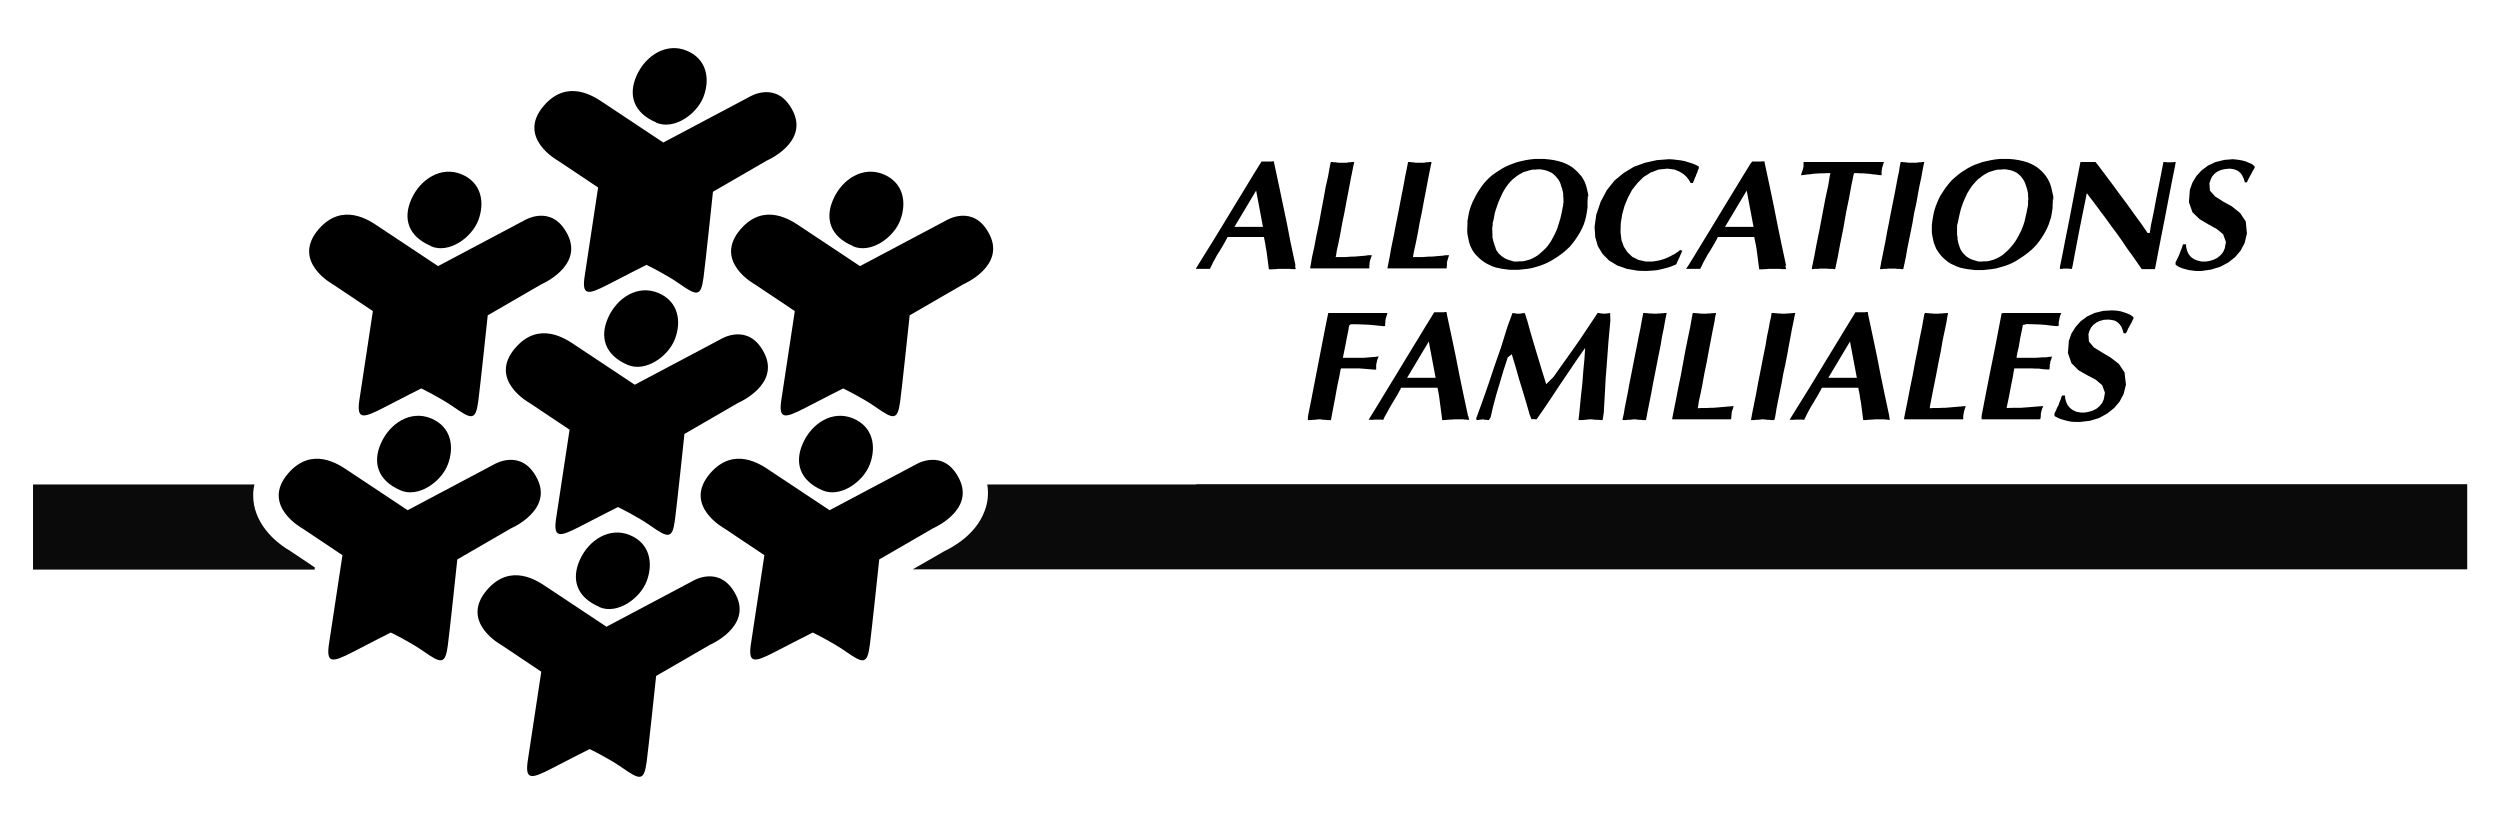 <?xml version="1.0" encoding="UTF-8"?>
<svg xmlns="http://www.w3.org/2000/svg" id="Layer_1" data-name="Layer 1" viewBox="0 0 106 35">
  <defs>
    <style>
      .cls-1 {
        isolation: isolate;
        opacity: .96;
      }

      .cls-1, .cls-2, .cls-3 {
        stroke-width: 0px;
      }

      .cls-3 {
        fill-rule: evenodd;
      }
    </style>
  </defs>
  <g>
    <g>
      <path class="cls-3" d="m17.29,21.63l3.64-1.93s1.18-.74,1.85.6c.67,1.34-1.11,2.1-1.11,2.1l-2.28,1.32s-.32,3.03-.4,3.63c-.11.84-.28.79-1.04.26-.57-.4-1.38-.79-1.38-.79,0,0-1.01.51-1.62.83-.89.46-1.14.49-.99-.42.12-.77.56-3.69.56-3.69l-1.69-1.13s-1.79-.97-.61-2.34c1.01-1.17,2.16-.37,2.53-.12.37.25,2.53,1.68,2.53,1.68h0Z"></path>
      <path class="cls-3" d="m16.98,20.79c.76.33,1.73-.36,2.01-1.1.28-.74.15-1.59-.71-1.95-.87-.36-1.75.2-2.13,1.06-.36.81-.14,1.57.83,1.99h0Z"></path>
    </g>
    <g>
      <path class="cls-3" d="m35.18,21.63l3.64-1.93s1.18-.74,1.85.6-1.11,2.1-1.11,2.1l-2.28,1.32s-.32,3.03-.4,3.63c-.11.84-.28.79-1.04.26-.57-.4-1.38-.79-1.38-.79,0,0-1.01.51-1.62.83-.89.46-1.14.49-.99-.42.12-.77.56-3.69.56-3.69l-1.69-1.13s-1.79-.97-.61-2.34c1.01-1.17,2.16-.37,2.53-.12.37.25,2.53,1.68,2.53,1.68h0Z"></path>
      <path class="cls-3" d="m34.87,20.79c.76.33,1.73-.36,2.01-1.1.28-.74.15-1.59-.71-1.95-.87-.36-1.75.2-2.13,1.06-.36.81-.14,1.57.83,1.99h0Z"></path>
    </g>
    <g>
      <path class="cls-3" d="m28.13,6.04l3.64-1.93s1.18-.74,1.85.6c.67,1.34-1.11,2.1-1.11,2.1l-2.28,1.32s-.32,3.03-.4,3.63c-.11.84-.28.79-1.04.26-.57-.4-1.38-.79-1.38-.79,0,0-1.01.51-1.62.83-.89.46-1.14.49-.99-.42.12-.77.56-3.69.56-3.69l-1.69-1.13s-1.79-.97-.61-2.34c1.01-1.17,2.16-.37,2.53-.12.37.25,2.53,1.68,2.53,1.68h0Z"></path>
      <path class="cls-3" d="m27.82,5.2c.76.33,1.73-.36,2.01-1.1.28-.74.15-1.59-.71-1.95-.86-.36-1.75.2-2.13,1.06-.36.81-.14,1.57.83,1.98h0Z"></path>
    </g>
    <g>
      <path class="cls-3" d="m18.58,11.28l3.64-1.93s1.18-.74,1.85.6c.67,1.34-1.11,2.1-1.11,2.1l-2.28,1.32s-.32,3.03-.4,3.63c-.11.84-.28.79-1.04.26-.57-.4-1.38-.79-1.38-.79,0,0-1.01.51-1.62.83-.89.46-1.14.49-.99-.42.12-.77.56-3.69.56-3.69l-1.69-1.13s-1.79-.97-.61-2.34c1.01-1.17,2.16-.37,2.53-.12.37.25,2.53,1.68,2.53,1.68h0Z"></path>
      <path class="cls-3" d="m18.27,10.44c.76.33,1.73-.36,2.01-1.1.28-.74.15-1.59-.71-1.95-.86-.36-1.75.2-2.13,1.06-.36.81-.14,1.57.83,1.98h0Z"></path>
    </g>
    <g>
      <path class="cls-3" d="m36.47,11.28l3.64-1.93s1.18-.74,1.85.6-1.11,2.1-1.11,2.1l-2.28,1.32s-.32,3.03-.4,3.63c-.11.84-.28.79-1.04.26-.57-.4-1.38-.79-1.38-.79,0,0-1.01.51-1.62.83-.89.46-1.14.49-.99-.42.12-.77.56-3.69.56-3.69l-1.69-1.13s-1.79-.97-.61-2.34c1.01-1.17,2.16-.37,2.53-.12.37.25,2.53,1.68,2.53,1.68h0Z"></path>
      <path class="cls-3" d="m36.16,10.44c.76.33,1.73-.36,2.01-1.1s.15-1.59-.71-1.95c-.87-.36-1.75.2-2.13,1.06-.36.81-.14,1.57.83,1.98h0Z"></path>
    </g>
    <g>
      <path class="cls-3" d="m26.92,16.31l3.64-1.93s1.18-.74,1.85.6c.67,1.34-1.11,2.1-1.11,2.1l-2.28,1.32s-.32,3.03-.4,3.63c-.11.84-.28.79-1.04.26-.57-.4-1.38-.79-1.38-.79,0,0-1.01.51-1.62.83-.89.46-1.14.49-.99-.42.12-.77.56-3.69.56-3.69l-1.69-1.13s-1.79-.97-.61-2.34c1.01-1.17,2.16-.37,2.53-.12.37.25,2.53,1.68,2.53,1.68h0Z"></path>
      <path class="cls-3" d="m26.61,15.47c.76.33,1.73-.36,2.01-1.1.28-.74.15-1.59-.71-1.95-.87-.36-1.75.2-2.13,1.06-.36.81-.14,1.57.83,1.99h0Z"></path>
    </g>
    <g>
      <path class="cls-3" d="m25.72,26.57l3.64-1.93s1.18-.74,1.85.6c.67,1.34-1.11,2.1-1.11,2.1l-2.28,1.32s-.32,3.03-.4,3.63c-.11.84-.28.79-1.04.26-.57-.4-1.38-.79-1.38-.79,0,0-1.01.51-1.62.83-.89.46-1.14.49-.99-.42.12-.77.56-3.69.56-3.69l-1.69-1.13s-1.79-.97-.61-2.34c1.01-1.17,2.16-.37,2.53-.12.37.25,2.53,1.68,2.53,1.68h0Z"></path>
      <path class="cls-3" d="m25.41,25.74c.76.33,1.73-.36,2.01-1.1.28-.74.15-1.59-.71-1.95-.86-.36-1.75.2-2.13,1.06-.36.81-.14,1.57.83,1.98h0Z"></path>
    </g>
  </g>
  <g>
    <g>
      <path class="cls-2" d="m54.93,11.26l-.09-.42-.13-.61-.14-.73-.16-.76-.15-.72-.13-.61-.09-.42-.03-.15h-.06s-.06.01-.06.01h-.4s-.09.14-.09.14l-.26.42-.37.61-.44.72-.46.76-.44.72-.38.61-.26.42-.09.15h.6l.07-.14.07-.15.08-.14.08-.15.09-.14.09-.15.09-.15.09-.16.09-.17h1.54l.03.15.03.15.02.15.03.15.02.15.02.15.02.16.02.15.02.16h.13s.13-.01.13-.01h.06s.06-.01.06-.01h.51s.06.01.06.01h.19s-.03-.14-.03-.14h0Zm-2.59-1.64l.92-1.54.29,1.54h-1.21Z"></path>
      <polygon class="cls-2" points="59.91 10.9 59.92 10.83 59.96 10.62 60.03 10.31 60.11 9.91 60.19 9.46 60.29 8.98 60.38 8.49 60.47 8.03 60.55 7.6 60.62 7.25 60.67 7 60.7 6.88 60.67 6.87 60.63 6.87 60.59 6.87 60.55 6.88 60.51 6.88 60.47 6.88 60.43 6.89 60.38 6.9 60.35 6.9 60.31 6.9 60.26 6.9 60.22 6.9 60.19 6.9 60.14 6.9 60.1 6.9 60.07 6.9 60.02 6.9 59.98 6.89 59.95 6.89 59.91 6.88 59.87 6.88 59.83 6.88 59.79 6.87 59.75 6.87 59.71 6.87 59.69 6.93 59.65 7.14 59.58 7.48 59.5 7.92 59.4 8.42 59.3 8.95 59.19 9.5 59.09 10.02 58.99 10.5 58.92 10.9 58.86 11.2 58.83 11.36 58.83 11.38 58.93 11.38 59.09 11.38 59.32 11.38 59.58 11.38 59.87 11.38 60.18 11.38 60.47 11.38 60.76 11.38 61 11.38 61.18 11.38 61.3 11.38 61.34 11.38 61.34 11.35 61.34 11.33 61.34 11.31 61.34 11.29 61.35 11.26 61.35 11.24 61.35 11.22 61.35 11.19 61.35 11.17 61.35 11.15 61.35 11.12 61.36 11.1 61.36 11.08 61.37 11.05 61.37 11.04 61.38 11.01 61.39 10.99 61.4 10.97 61.4 10.94 61.41 10.92 61.41 10.89 61.43 10.88 61.43 10.85 61.44 10.82 61.41 10.82 61.29 10.82 61.18 10.84 61.06 10.85 60.94 10.86 60.82 10.87 60.7 10.88 60.58 10.88 60.45 10.89 60.31 10.9 60.19 10.9 60.05 10.9 59.91 10.9"></polygon>
      <polygon class="cls-2" points="56.63 10.9 56.65 10.83 56.68 10.62 56.75 10.31 56.83 9.91 56.91 9.46 57.01 8.98 57.1 8.49 57.19 8.03 57.27 7.6 57.34 7.25 57.39 7 57.42 6.88 57.4 6.87 57.35 6.87 57.31 6.87 57.27 6.88 57.23 6.88 57.19 6.88 57.15 6.89 57.11 6.9 57.07 6.9 57.02 6.9 56.98 6.9 56.95 6.9 56.9 6.9 56.86 6.9 56.83 6.9 56.79 6.9 56.74 6.9 56.71 6.89 56.67 6.89 56.63 6.88 56.59 6.88 56.55 6.88 56.51 6.87 56.47 6.87 56.43 6.87 56.41 6.93 56.37 7.14 56.31 7.48 56.21 7.92 56.12 8.42 56.02 8.95 55.92 9.5 55.81 10.02 55.72 10.5 55.63 10.9 55.58 11.2 55.55 11.36 55.56 11.38 55.65 11.38 55.81 11.38 56.04 11.38 56.3 11.38 56.59 11.38 56.9 11.38 57.19 11.38 57.48 11.38 57.72 11.38 57.9 11.38 58.02 11.38 58.06 11.38 58.06 11.35 58.06 11.33 58.06 11.31 58.06 11.29 58.06 11.26 58.06 11.24 58.07 11.22 58.07 11.19 58.07 11.17 58.07 11.15 58.07 11.12 58.08 11.1 58.08 11.08 58.09 11.05 58.09 11.04 58.1 11.01 58.11 10.99 58.12 10.97 58.12 10.94 58.13 10.92 58.14 10.89 58.15 10.88 58.16 10.85 58.16 10.82 58.12 10.82 58.01 10.82 57.9 10.84 57.78 10.85 57.66 10.86 57.54 10.87 57.42 10.88 57.3 10.88 57.17 10.89 57.04 10.9 56.9 10.9 56.77 10.9 56.63 10.9"></polygon>
      <path class="cls-2" d="m67.35,8.33l-.02-.13-.03-.13-.03-.13-.04-.13-.05-.12-.06-.11-.07-.11-.09-.1-.09-.1-.1-.09-.11-.09-.13-.08-.14-.07-.15-.06-.17-.05-.18-.04-.2-.03-.21-.02h-.41l-.19.02-.19.03-.18.04-.17.04-.17.06-.16.06-.16.07-.15.08-.14.09-.14.09-.14.1-.13.11-.11.11-.11.12-.1.13-.09.13-.09.14-.08.14-.07.14-.07.14-.06.15-.05.15-.04.15-.03.17-.03.17v.17s-.01.16-.01.16v.15l.02.14.03.14.03.14.04.13.06.13.06.11.07.1.09.1.09.09.1.09.11.08.11.07.12.06.13.06.14.05.14.03.15.03.15.02.17.02h.36l.19-.02.19-.02.18-.03.18-.05.17-.05.16-.06.16-.07.15-.08.15-.09.14-.09.14-.1.13-.1.12-.11.12-.11.1-.12.1-.13.09-.13.09-.14.08-.14.07-.14.06-.14.05-.15.04-.15.03-.15.02-.13.02-.13v-.26s.01-.13.01-.13v-.13s-.02.03-.02.03Zm-1.07.26v.1l-.02.1-.02.1-.02.11-.03.13-.03.13-.04.13-.04.13-.04.13-.05.13-.05.11-.06.12-.06.11-.06.11-.07.1-.07.1-.08.09-.09.09-.09.08-.09.08-.09.07-.1.06-.1.05-.1.05-.11.03-.11.03-.11.02h-.12s-.12.01-.12.01h-.11s-.1-.03-.1-.03l-.1-.03-.09-.03-.09-.04-.08-.05-.07-.05-.07-.06-.06-.06-.05-.07-.05-.07-.03-.09-.03-.09-.03-.09-.03-.09-.02-.09-.02-.09v-.1s-.01-.31-.01-.31l.02-.1v-.1s.03-.1.03-.1l.03-.15.03-.17.05-.16.05-.15.05-.14.06-.14.06-.13.06-.13.06-.11.07-.11.07-.1.07-.09.08-.09.08-.08.09-.07.09-.07.09-.06.09-.05.09-.05.1-.03.1-.03.1-.03.1-.02h.11s.11-.01.11-.01h.11l.11.02.1.02.09.03.09.04.09.04.07.06.07.06.06.07.06.07.05.08.04.08.03.09.03.09.03.09.02.09.02.1v.1s.01.1.01.1v.1s.01.1.01.1h0Z"></path>
      <polygon class="cls-2" points="71.33 10.64 71.32 10.63 71.31 10.63 71.29 10.62 71.28 10.61 71.27 10.61 71.25 10.6 71.25 10.59 71.15 10.67 71 10.77 70.85 10.85 70.69 10.93 70.53 10.99 70.36 11.04 70.2 11.07 70.04 11.09 69.79 11.09 69.47 11.02 69.21 10.89 69.01 10.7 68.85 10.46 68.75 10.18 68.71 9.84 68.72 9.47 68.78 9.09 68.88 8.73 69.02 8.39 69.2 8.05 69.43 7.76 69.68 7.51 69.98 7.32 70.32 7.19 70.7 7.15 70.86 7.17 71 7.19 71.15 7.25 71.27 7.31 71.39 7.39 71.5 7.49 71.59 7.6 71.67 7.73 71.68 7.76 71.69 7.76 71.71 7.76 71.72 7.76 71.74 7.76 71.75 7.76 71.76 7.76 71.78 7.76 71.79 7.72 71.83 7.64 71.86 7.55 71.9 7.47 71.93 7.38 71.97 7.3 71.99 7.22 72.03 7.14 72.03 7.06 71.9 6.99 71.75 6.93 71.59 6.88 71.43 6.83 71.27 6.8 71.1 6.78 70.94 6.76 70.77 6.75 70.25 6.79 69.75 6.9 69.28 7.07 68.85 7.33 68.46 7.65 68.13 8.06 67.87 8.55 67.68 9.11 67.61 9.62 67.64 10.06 67.75 10.44 67.95 10.77 68.23 11.05 68.58 11.26 68.98 11.4 69.45 11.48 69.79 11.49 69.95 11.48 70.12 11.47 70.29 11.45 70.46 11.41 70.62 11.37 70.79 11.32 70.95 11.26 71.07 11.21 71.09 11.17 71.12 11.1 71.16 11.01 71.21 10.91 71.25 10.81 71.29 10.72 71.32 10.66 71.33 10.64"></polygon>
      <path class="cls-2" d="m75.73,11.26l-.09-.42-.13-.61-.15-.73-.15-.76-.15-.72-.13-.61-.09-.42-.03-.15h-.06s-.06.01-.06.01h-.4s-.1.14-.1.14l-.26.42-.37.61-.44.72-.46.76-.44.72-.37.61-.26.42-.1.15h.6l.07-.14.07-.15.08-.14.08-.15.09-.14.09-.15.09-.15.09-.16.09-.17h1.54l.03.15.03.15.03.15.02.15.02.15.02.15.02.16.02.15.02.16h.13s.13-.01.13-.01h.06s.06-.01.06-.01h.51s.06.01.06.01h.19s-.03-.14-.03-.14h0Zm-2.59-1.64l.92-1.54.29,1.54h-1.2Z"></path>
      <polygon class="cls-2" points="80.59 6.87 80.58 6.91 80.55 7.05 80.52 7.26 80.46 7.54 80.4 7.86 80.33 8.23 80.25 8.63 80.17 9.03 80.09 9.45 80.01 9.85 79.94 10.24 79.87 10.59 79.81 10.89 79.76 11.13 79.73 11.31 79.71 11.4 79.72 11.41 79.76 11.41 79.78 11.41 79.82 11.41 79.84 11.4 79.88 11.4 79.91 11.4 79.94 11.4 79.97 11.4 80 11.4 80.03 11.39 80.06 11.39 80.09 11.39 80.12 11.39 80.15 11.39 80.18 11.39 80.21 11.39 80.24 11.39 80.27 11.39 80.3 11.39 80.33 11.39 80.36 11.39 80.39 11.39 80.42 11.4 80.45 11.4 80.48 11.4 80.51 11.4 80.54 11.4 80.57 11.4 80.6 11.41 80.63 11.41 80.66 11.41 80.69 11.41 80.7 11.4 80.72 11.31 80.76 11.13 80.81 10.89 80.86 10.59 80.93 10.24 81.01 9.85 81.09 9.45 81.16 9.03 81.25 8.63 81.32 8.23 81.39 7.86 81.46 7.54 81.51 7.26 81.55 7.05 81.58 6.91 81.59 6.87 81.56 6.87 81.53 6.87 81.5 6.87 81.47 6.88 81.44 6.88 81.4 6.88 81.37 6.88 81.34 6.89 81.31 6.89 81.28 6.89 81.25 6.9 81.22 6.9 81.19 6.9 81.16 6.9 81.13 6.9 81.1 6.9 81.07 6.9 81.04 6.9 81.01 6.9 80.98 6.9 80.95 6.9 80.92 6.9 80.89 6.89 80.86 6.89 80.83 6.89 80.8 6.88 80.77 6.88 80.74 6.88 80.71 6.88 80.68 6.87 80.65 6.87 80.62 6.87 80.59 6.87"></polygon>
      <polygon class="cls-2" points="77.81 11.41 77.84 11.28 77.92 10.9 78.02 10.36 78.15 9.72 78.27 9.03 78.4 8.4 78.5 7.85 78.58 7.47 78.61 7.34 78.74 7.34 78.87 7.35 79.01 7.35 79.13 7.36 79.26 7.37 79.39 7.39 79.52 7.4 79.65 7.42 79.78 7.43 79.78 7.4 79.78 7.37 79.78 7.34 79.78 7.3 79.78 7.27 79.78 7.25 79.79 7.21 79.79 7.18 79.8 7.14 79.8 7.11 79.82 7.08 79.82 7.06 79.83 7.02 79.84 6.99 79.85 6.96 79.86 6.93 79.87 6.9 79.88 6.87 79.77 6.87 79.45 6.87 79 6.87 78.46 6.87 77.89 6.87 77.36 6.87 76.9 6.87 76.59 6.87 76.47 6.87 76.47 6.9 76.47 6.93 76.47 6.96 76.47 6.99 76.47 7.02 76.47 7.06 76.46 7.08 76.46 7.11 76.45 7.14 76.44 7.18 76.43 7.21 76.42 7.25 76.41 7.27 76.4 7.3 76.39 7.34 76.38 7.37 76.37 7.4 76.36 7.43 76.48 7.42 76.6 7.4 76.74 7.39 76.87 7.37 77.01 7.36 77.16 7.35 77.3 7.35 77.46 7.34 77.61 7.34 77.58 7.47 77.52 7.85 77.4 8.4 77.28 9.03 77.15 9.72 77.02 10.36 76.92 10.9 76.84 11.28 76.82 11.41 76.88 11.41 76.93 11.4 76.99 11.4 77.05 11.4 77.1 11.4 77.15 11.39 77.21 11.39 77.27 11.39 77.32 11.39 77.38 11.39 77.44 11.39 77.49 11.39 77.54 11.4 77.6 11.4 77.65 11.4 77.71 11.4 77.76 11.41 77.81 11.41"></polygon>
      <path class="cls-2" d="m87.06,8.46v-.13s-.03-.13-.03-.13l-.03-.13-.03-.13-.04-.13-.05-.12-.06-.11-.07-.11-.08-.1-.09-.1-.1-.09-.11-.09-.13-.08-.14-.07-.15-.06-.17-.05-.18-.04-.19-.03-.21-.02h-.41l-.19.02-.18.03-.18.04-.18.04-.17.06-.17.06-.15.07-.15.08-.14.09-.14.09-.13.1-.13.11-.12.11-.11.12-.1.13-.1.13-.09.14-.09.14-.07.14-.06.14-.06.15-.05.15-.04.15-.03.17-.03.17-.02.17v.32l.02.14.03.14.03.14.05.13.05.13.07.11.07.1.08.1.09.09.1.09.1.08.11.07.13.06.13.06.14.05.14.03.15.03.16.02.16.02h.37l.19-.02.18-.02.18-.03.18-.05.17-.05.17-.06.16-.07.15-.08.14-.09.14-.09.14-.1.13-.1.13-.11.11-.11.11-.12.1-.13.09-.13.09-.14.08-.14.07-.14.06-.14.05-.15.05-.15.03-.15.02-.13.02-.13v-.13s.01-.13.01-.13v-.13.03Zm-1.07.02v.21s-.02.1-.02.1l-.02.1-.02.11-.03.13-.03.13-.03.13-.04.13-.05.13-.05.13-.06.11-.06.12-.06.11-.07.11-.07.1-.08.1-.08.09-.08.09-.09.08-.09.08-.09.07-.1.06-.1.05-.11.05-.1.03-.11.03-.11.02h-.12s-.12.01-.12.01h-.11s-.1-.03-.1-.03l-.1-.03-.09-.03-.09-.04-.08-.05-.07-.05-.06-.06-.06-.06-.05-.07-.05-.07-.04-.09-.03-.09-.03-.09-.02-.09-.02-.09v-.09s-.02-.1-.02-.1v-.41s.03-.1.03-.1l.02-.1.03-.15.04-.17.04-.16.05-.15.05-.14.06-.14.06-.13.06-.13.07-.11.07-.11.07-.1.08-.09.08-.09.08-.08.09-.07.09-.07.09-.06.09-.05.09-.05.09-.03.1-.03.1-.03.11-.02h.1s.11-.01.11-.01h.12l.11.02.1.02.09.03.09.04.08.04.07.06.07.06.06.07.05.07.05.08.04.08.03.09.03.09.03.09.02.09.02.1v.1s.01.1.01.1v.1h.01Z"></path>
      <polygon class="cls-2" points="95.18 7.73 95.19 7.73 95.22 7.73 95.24 7.73 95.25 7.73 95.27 7.73 95.27 7.73 95.31 7.64 95.36 7.54 95.41 7.45 95.46 7.36 95.51 7.26 95.56 7.18 95.61 7.08 95.56 7.02 95.47 6.95 95.35 6.9 95.21 6.84 95.05 6.8 94.87 6.77 94.67 6.75 94.31 6.78 93.94 6.87 93.62 7.02 93.35 7.22 93.13 7.46 92.96 7.74 92.85 8.05 92.81 8.57 92.96 9 93.26 9.29 93.63 9.51 93.99 9.71 94.26 9.93 94.38 10.26 94.33 10.53 94.26 10.69 94.15 10.82 94.02 10.93 93.86 11.01 93.7 11.06 93.53 11.09 93.35 11.09 93.18 11.05 93.03 10.99 92.9 10.9 92.8 10.78 92.73 10.63 92.69 10.46 92.69 10.36 92.67 10.36 92.65 10.36 92.62 10.36 92.6 10.36 92.58 10.36 92.56 10.36 92.54 10.42 92.5 10.54 92.45 10.66 92.41 10.77 92.36 10.89 92.3 11.01 92.24 11.13 92.25 11.23 92.37 11.31 92.51 11.37 92.65 11.41 92.8 11.45 92.95 11.47 93.11 11.49 93.34 11.49 93.75 11.43 94.14 11.31 94.48 11.13 94.77 10.9 95 10.63 95.17 10.31 95.27 9.9 95.22 9.39 94.98 9.03 94.63 8.75 94.25 8.54 93.92 8.33 93.7 8.08 93.68 7.77 93.73 7.62 93.79 7.49 93.89 7.37 94.01 7.28 94.16 7.21 94.33 7.17 94.54 7.15 94.69 7.17 94.82 7.21 94.92 7.27 95.02 7.36 95.08 7.46 95.14 7.59 95.18 7.73"></polygon>
      <polygon class="cls-2" points="88.21 6.87 88.06 7.64 87.91 8.42 87.74 9.31 87.57 10.16 87.43 10.88 87.34 11.32 87.34 11.4 87.38 11.4 87.41 11.4 87.45 11.4 87.48 11.39 87.52 11.39 87.56 11.39 87.58 11.39 87.62 11.39 87.65 11.39 87.69 11.39 87.73 11.39 87.76 11.4 87.8 11.4 87.83 11.4 87.85 11.4 87.89 11.21 87.97 10.78 88.08 10.2 88.2 9.58 88.32 8.98 88.42 8.5 88.47 8.23 88.49 8.2 88.54 8.27 88.63 8.39 88.74 8.53 88.85 8.68 88.95 8.81 89.02 8.91 89.05 8.95 89.27 9.24 89.5 9.56 89.73 9.87 89.96 10.19 90.18 10.52 90.42 10.85 90.65 11.18 90.81 11.41 90.86 11.41 90.93 11.41 91.03 11.41 91.15 11.41 91.25 11.41 91.32 11.41 91.37 11.41 91.39 11.31 91.48 10.84 91.62 10.11 91.79 9.25 91.96 8.36 92.11 7.59 92.22 7.05 92.25 6.87 92.22 6.87 92.18 6.87 92.14 6.88 92.11 6.88 92.07 6.88 92.04 6.88 92.01 6.88 91.97 6.88 91.94 6.88 91.9 6.88 91.87 6.88 91.84 6.88 91.8 6.87 91.77 6.87 91.73 6.87 91.71 6.97 91.64 7.33 91.54 7.84 91.42 8.44 91.31 9.03 91.2 9.55 91.15 9.88 91.06 9.88 90.77 9.46 90.47 9.05 90.17 8.63 89.87 8.23 89.57 7.82 89.27 7.42 88.97 7.02 88.85 6.87 88.78 6.87 88.69 6.87 88.56 6.87 88.43 6.87 88.32 6.87 88.24 6.87 88.21 6.87"></polygon>
    </g>
    <g>
      <polygon class="cls-2" points="56.43 17.82 56.52 17.34 56.61 16.87 56.7 16.37 56.79 15.95 56.84 15.67 56.86 15.62 56.93 15.62 57.06 15.62 57.21 15.62 57.37 15.62 57.48 15.62 57.54 15.62 57.64 15.62 57.76 15.63 57.88 15.64 58 15.65 58.12 15.66 58.24 15.67 58.35 15.67 58.35 15.63 58.35 15.59 58.35 15.55 58.35 15.5 58.35 15.46 58.36 15.42 58.37 15.38 58.38 15.33 58.39 15.28 58.4 15.24 58.42 15.2 58.44 15.15 58.46 15.11 58.32 15.13 58.2 15.14 58.07 15.15 57.95 15.16 57.83 15.17 57.71 15.17 57.63 15.17 57.56 15.17 57.42 15.17 57.27 15.17 57.12 15.17 57 15.17 56.94 15.17 56.95 15.11 56.99 14.91 57.05 14.62 57.11 14.3 57.17 14.01 57.2 13.81 57.27 13.75 57.57 13.75 57.83 13.76 58.06 13.77 58.27 13.79 58.47 13.81 58.66 13.83 58.73 13.82 58.73 13.77 58.73 13.72 58.74 13.68 58.74 13.64 58.74 13.59 58.75 13.55 58.75 13.51 58.77 13.47 58.78 13.42 58.8 13.38 58.81 13.33 58.83 13.29 58.81 13.27 58.54 13.27 58.08 13.27 57.52 13.27 56.97 13.27 56.54 13.27 56.32 13.27 56.28 13.45 56.15 14.1 55.97 15.03 55.77 16.06 55.59 16.99 55.46 17.64 55.45 17.81 55.52 17.81 55.59 17.81 55.67 17.8 55.75 17.8 55.82 17.79 55.9 17.78 55.98 17.78 56.05 17.79 56.13 17.8 56.2 17.8 56.27 17.81 56.35 17.81 56.43 17.82"></polygon>
      <path class="cls-2" d="m62.25,17.66l-.09-.42-.13-.61-.15-.72-.15-.77-.15-.72-.13-.61-.09-.42-.03-.16h-.06s-.06.01-.06.01h-.4s-.09.15-.09.15l-.26.42-.37.61-.44.72-.46.76-.44.72-.37.61-.26.42-.09.15h.17s.11-.01.11-.01h.24s.07.01.07.01h.03l.07-.15.08-.14.08-.15.08-.14.09-.15.09-.15.09-.15.09-.16.09-.17h1.54l.03.15.03.15.02.15.02.15.02.15.02.15.02.15.02.16.02.16h.13s.06-.01.06-.01h.06s.07-.01.07-.01h.06s.13-.01.13-.01h.38s.06.01.06.01h.06s.06.01.06.01h.07s-.03-.15-.03-.15h-.02Zm-2.59-1.64l.92-1.54.29,1.54h-1.21Z"></path>
      <polygon class="cls-2" points="75.12 13.27 75.11 13.31 75.09 13.45 75.04 13.66 74.99 13.94 74.92 14.27 74.86 14.64 74.78 15.03 74.7 15.44 74.62 15.85 74.54 16.25 74.47 16.64 74.4 16.99 74.34 17.29 74.29 17.54 74.26 17.71 74.24 17.81 74.25 17.81 74.29 17.81 74.32 17.81 74.34 17.81 74.37 17.81 74.4 17.81 74.44 17.8 74.47 17.8 74.5 17.8 74.53 17.8 74.56 17.8 74.59 17.79 74.62 17.79 74.65 17.79 74.68 17.78 74.71 17.78 74.75 17.78 74.77 17.78 74.8 17.78 74.83 17.79 74.86 17.79 74.89 17.79 74.92 17.8 74.95 17.8 74.98 17.8 75.01 17.8 75.04 17.8 75.07 17.81 75.1 17.81 75.13 17.81 75.16 17.81 75.19 17.81 75.22 17.81 75.23 17.81 75.26 17.71 75.29 17.54 75.33 17.29 75.39 16.99 75.46 16.64 75.54 16.25 75.61 15.85 75.7 15.44 75.78 15.03 75.85 14.64 75.92 14.27 75.98 13.94 76.04 13.66 76.08 13.45 76.11 13.31 76.12 13.27 76.09 13.27 76.06 13.27 76.02 13.27 76 13.28 75.96 13.28 75.93 13.28 75.9 13.28 75.87 13.29 75.84 13.29 75.81 13.29 75.78 13.29 75.75 13.29 75.72 13.3 75.69 13.3 75.66 13.3 75.63 13.3 75.6 13.3 75.57 13.3 75.54 13.3 75.51 13.3 75.48 13.29 75.45 13.29 75.42 13.29 75.39 13.29 75.36 13.29 75.33 13.28 75.3 13.28 75.27 13.28 75.24 13.28 75.21 13.27 75.18 13.27 75.15 13.27 75.12 13.27"></polygon>
      <polygon class="cls-2" points="71.98 17.31 72 17.23 72.03 17.02 72.1 16.71 72.18 16.31 72.26 15.86 72.36 15.38 72.45 14.89 72.54 14.42 72.62 14 72.69 13.66 72.73 13.41 72.76 13.28 72.74 13.27 72.7 13.27 72.66 13.28 72.61 13.28 72.57 13.28 72.53 13.29 72.49 13.29 72.45 13.29 72.41 13.29 72.37 13.3 72.33 13.3 72.29 13.3 72.25 13.3 72.21 13.3 72.18 13.3 72.14 13.3 72.09 13.29 72.06 13.29 72.02 13.29 71.98 13.28 71.94 13.28 71.9 13.28 71.86 13.27 71.82 13.27 71.78 13.27 71.76 13.33 71.72 13.55 71.66 13.89 71.57 14.32 71.47 14.81 71.37 15.35 71.27 15.9 71.16 16.43 71.07 16.9 70.99 17.3 70.93 17.6 70.9 17.76 70.91 17.78 71 17.78 71.16 17.78 71.39 17.78 71.65 17.78 71.94 17.78 72.24 17.78 72.54 17.78 72.82 17.78 73.06 17.78 73.24 17.78 73.36 17.78 73.4 17.78 73.4 17.76 73.4 17.73 73.41 17.71 73.41 17.69 73.41 17.66 73.41 17.64 73.41 17.62 73.42 17.6 73.42 17.57 73.42 17.55 73.42 17.53 73.42 17.5 73.43 17.48 73.43 17.46 73.44 17.43 73.44 17.41 73.46 17.39 73.46 17.37 73.47 17.34 73.48 17.32 73.48 17.3 73.49 17.27 73.5 17.25 73.51 17.23 73.47 17.22 73.36 17.23 73.24 17.24 73.13 17.25 73.01 17.26 72.89 17.27 72.77 17.28 72.64 17.29 72.52 17.29 72.38 17.3 72.25 17.3 72.12 17.3 71.98 17.31"></polygon>
      <polygon class="cls-2" points="69.67 13.27 69.67 13.31 69.64 13.45 69.6 13.66 69.55 13.94 69.48 14.27 69.41 14.64 69.33 15.03 69.25 15.44 69.17 15.85 69.09 16.25 69.02 16.64 68.95 16.99 68.89 17.29 68.85 17.54 68.81 17.71 68.79 17.81 68.81 17.81 68.84 17.81 68.86 17.81 68.9 17.81 68.93 17.81 68.96 17.81 68.99 17.8 69.02 17.8 69.05 17.8 69.09 17.8 69.11 17.8 69.14 17.79 69.17 17.79 69.2 17.79 69.24 17.78 69.26 17.78 69.29 17.78 69.32 17.78 69.36 17.78 69.38 17.79 69.41 17.79 69.44 17.79 69.48 17.8 69.51 17.8 69.53 17.8 69.56 17.8 69.6 17.8 69.62 17.81 69.65 17.81 69.68 17.81 69.71 17.81 69.74 17.81 69.77 17.81 69.79 17.81 69.81 17.71 69.84 17.54 69.89 17.29 69.95 16.99 70.02 16.64 70.09 16.25 70.17 15.85 70.25 15.44 70.33 15.03 70.41 14.64 70.47 14.27 70.54 13.94 70.59 13.66 70.63 13.45 70.66 13.31 70.67 13.27 70.64 13.27 70.61 13.27 70.58 13.27 70.55 13.28 70.52 13.28 70.49 13.28 70.46 13.28 70.42 13.29 70.39 13.29 70.37 13.29 70.34 13.29 70.3 13.29 70.27 13.3 70.25 13.3 70.21 13.3 70.19 13.3 70.15 13.3 70.12 13.3 70.09 13.3 70.06 13.3 70.03 13.29 70 13.29 69.97 13.29 69.95 13.29 69.91 13.29 69.88 13.28 69.86 13.28 69.83 13.28 69.79 13.28 69.77 13.27 69.73 13.27 69.71 13.27 69.67 13.27"></polygon>
      <polygon class="cls-2" points="67.74 13.27 67.36 13.84 66.98 14.41 66.6 14.95 66.23 15.47 65.87 15.98 65.56 16.29 65.39 15.75 65.23 15.22 65.07 14.69 64.91 14.15 64.76 13.61 64.65 13.27 64.6 13.28 64.55 13.28 64.5 13.29 64.45 13.3 64.41 13.3 64.36 13.3 64.31 13.3 64.26 13.29 64.22 13.28 64.18 13.28 64.13 13.27 63.91 13.87 63.65 14.71 63.37 15.51 63.11 16.29 62.85 17.03 62.59 17.74 62.61 17.81 62.66 17.81 62.72 17.8 62.77 17.79 62.82 17.79 62.87 17.78 62.92 17.79 62.97 17.8 63.03 17.8 63.08 17.81 63.13 17.81 63.2 17.7 63.31 17.23 63.44 16.74 63.59 16.24 63.75 15.7 63.93 15.15 64.1 15.02 64.26 15.55 64.41 16.08 64.57 16.6 64.72 17.1 64.86 17.59 64.94 17.78 64.98 17.77 65.02 17.77 65.07 17.77 65.11 17.78 65.15 17.78 65.43 17.38 65.78 16.86 66.13 16.33 66.49 15.8 66.84 15.28 67.21 14.75 67.18 15.22 67.13 15.75 67.09 16.28 67.03 16.81 66.98 17.34 66.93 17.81 67.02 17.81 67.11 17.81 67.2 17.8 67.3 17.79 67.39 17.78 67.48 17.78 67.58 17.79 67.67 17.8 67.76 17.8 67.85 17.81 67.95 17.81 68 17.5 68.04 16.79 68.08 16.05 68.14 15.28 68.2 14.46 68.28 13.59 68.27 13.27 68.22 13.28 68.16 13.29 68.11 13.29 68.07 13.3 68.01 13.3 67.97 13.3 67.92 13.29 67.88 13.29 67.83 13.28 67.79 13.27 67.74 13.27"></polygon>
      <path class="cls-2" d="m80.11,17.66l-.09-.42-.13-.61-.15-.72-.15-.77-.15-.72-.13-.61-.09-.42-.03-.16h-.06s-.06.01-.06.01h-.4s-.09.15-.09.15l-.26.42-.37.61-.44.72-.46.76-.44.72-.38.61-.26.42-.09.15h.17s.11-.01.11-.01h.24s.07.01.07.01h.03l.07-.15.07-.14.08-.15.08-.14.09-.15.09-.15.09-.15.09-.16.09-.17h1.54l.03.15.03.15.02.15.03.15.02.15.02.15.02.15.02.16.02.16h.13s.06-.01.06-.01h.07s.06-.01.06-.01h.06s.13-.01.13-.01h.38s.06.01.06.01h.06s.06.01.06.01h.06s-.03-.15-.03-.15h-.02Zm-2.59-1.64l.92-1.54.29,1.54h-1.21Z"></path>
      <polygon class="cls-2" points="90.04 14.13 90.06 14.13 90.08 14.13 90.11 14.13 90.12 14.13 90.14 14.13 90.19 14.04 90.23 13.94 90.28 13.85 90.33 13.76 90.38 13.67 90.42 13.58 90.47 13.48 90.43 13.42 90.34 13.36 90.22 13.3 90.08 13.25 89.92 13.2 89.74 13.17 89.54 13.16 89.18 13.18 88.81 13.27 88.49 13.42 88.22 13.62 88 13.87 87.83 14.14 87.72 14.45 87.68 14.97 87.83 15.4 88.13 15.7 88.5 15.91 88.86 16.1 89.13 16.33 89.25 16.65 89.2 16.93 89.13 17.09 89.01 17.23 88.89 17.33 88.73 17.41 88.57 17.46 88.4 17.49 88.22 17.49 88.04 17.46 87.89 17.39 87.77 17.3 87.67 17.18 87.6 17.03 87.56 16.86 87.56 16.77 87.54 16.77 87.52 16.77 87.49 16.77 87.46 16.77 87.45 16.77 87.43 16.77 87.41 16.82 87.37 16.94 87.32 17.06 87.28 17.18 87.22 17.29 87.17 17.41 87.11 17.53 87.11 17.64 87.24 17.71 87.38 17.77 87.52 17.81 87.67 17.85 87.82 17.88 87.97 17.89 88.2 17.89 88.62 17.84 89.01 17.72 89.35 17.53 89.64 17.3 89.87 17.03 90.04 16.71 90.14 16.31 90.08 15.79 89.84 15.43 89.49 15.16 89.12 14.94 88.78 14.73 88.57 14.48 88.55 14.17 88.59 14.03 88.66 13.89 88.76 13.77 88.88 13.68 89.02 13.61 89.2 13.56 89.41 13.55 89.56 13.57 89.68 13.6 89.79 13.67 89.88 13.76 89.95 13.86 90 13.99 90.04 14.13"></polygon>
      <polygon class="cls-2" points="87.4 13.27 87.2 13.27 86.71 13.27 86.08 13.27 85.46 13.27 85.01 13.27 84.87 13.28 84.78 13.75 84.6 14.69 84.37 15.83 84.16 16.9 84.02 17.63 84.02 17.78 84.34 17.78 84.9 17.78 85.54 17.78 86.12 17.78 86.47 17.78 86.52 17.75 86.52 17.7 86.53 17.65 86.53 17.61 86.53 17.56 86.54 17.51 86.55 17.46 86.56 17.41 86.58 17.36 86.59 17.31 86.62 17.26 86.63 17.22 86.44 17.23 86.21 17.25 85.96 17.27 85.69 17.29 85.39 17.29 85.08 17.3 85.11 17.15 85.18 16.82 85.26 16.4 85.34 16 85.39 15.7 85.41 15.62 85.49 15.62 85.64 15.62 85.81 15.62 85.97 15.62 86.08 15.62 86.16 15.62 86.31 15.63 86.46 15.63 86.59 15.65 86.72 15.66 86.85 15.67 86.9 15.66 86.9 15.61 86.91 15.56 86.91 15.51 86.91 15.46 86.93 15.41 86.93 15.36 86.94 15.31 86.96 15.27 86.98 15.21 86.99 15.16 87.01 15.12 86.89 15.13 86.75 15.15 86.61 15.15 86.47 15.16 86.32 15.17 86.19 15.17 86.12 15.17 85.98 15.17 85.81 15.17 85.64 15.17 85.53 15.17 85.5 15.16 85.53 14.99 85.6 14.68 85.66 14.32 85.73 13.99 85.77 13.78 85.94 13.74 86.24 13.75 86.52 13.76 86.77 13.78 87 13.81 87.22 13.83 87.29 13.81 87.29 13.76 87.29 13.71 87.29 13.66 87.3 13.61 87.31 13.56 87.32 13.51 87.33 13.47 87.34 13.42 87.36 13.36 87.38 13.31 87.4 13.27"></polygon>
      <polygon class="cls-2" points="81.82 17.31 81.83 17.23 81.87 17.02 81.93 16.71 82.01 16.31 82.1 15.86 82.19 15.38 82.29 14.89 82.37 14.42 82.46 14 82.53 13.66 82.57 13.41 82.6 13.28 82.57 13.27 82.54 13.27 82.49 13.28 82.45 13.28 82.41 13.28 82.37 13.29 82.33 13.29 82.29 13.29 82.25 13.29 82.21 13.3 82.17 13.3 82.13 13.3 82.09 13.3 82.05 13.3 82.01 13.3 81.97 13.3 81.93 13.29 81.89 13.29 81.85 13.29 81.8 13.28 81.77 13.28 81.73 13.28 81.69 13.27 81.65 13.27 81.62 13.27 81.59 13.33 81.55 13.55 81.49 13.89 81.4 14.32 81.31 14.81 81.2 15.35 81.1 15.9 80.99 16.43 80.9 16.9 80.82 17.3 80.76 17.6 80.73 17.76 80.74 17.78 80.83 17.78 80.99 17.78 81.21 17.78 81.48 17.78 81.78 17.78 82.08 17.78 82.38 17.78 82.66 17.78 82.89 17.78 83.08 17.78 83.2 17.78 83.24 17.78 83.24 17.76 83.24 17.73 83.24 17.71 83.24 17.69 83.24 17.66 83.24 17.64 83.24 17.62 83.25 17.6 83.25 17.57 83.26 17.55 83.26 17.53 83.26 17.5 83.27 17.48 83.27 17.46 83.28 17.43 83.28 17.41 83.29 17.39 83.3 17.37 83.31 17.34 83.31 17.32 83.32 17.3 83.33 17.27 83.34 17.25 83.35 17.23 83.31 17.22 83.19 17.23 83.08 17.24 82.96 17.25 82.85 17.26 82.72 17.27 82.6 17.28 82.48 17.29 82.36 17.29 82.22 17.3 82.09 17.3 81.95 17.3 81.82 17.31"></polygon>
    </g>
  </g>
  <g>
    <path class="cls-1" d="m10.77,21.4c-.04-.24-.06-.53.02-.86H1.4v3.61h11.94s.01-.06.01-.09l-1.09-.73c-.27-.15-1.28-.81-1.49-1.93Z"></path>
    <path class="cls-1" d="m50.72,20.54h-8.86c.06.38.03.76-.11,1.12-.37,1.02-1.38,1.55-1.71,1.71l-1.34.77h65.91v-3.61h-53.89,0Z"></path>
  </g>
</svg>
